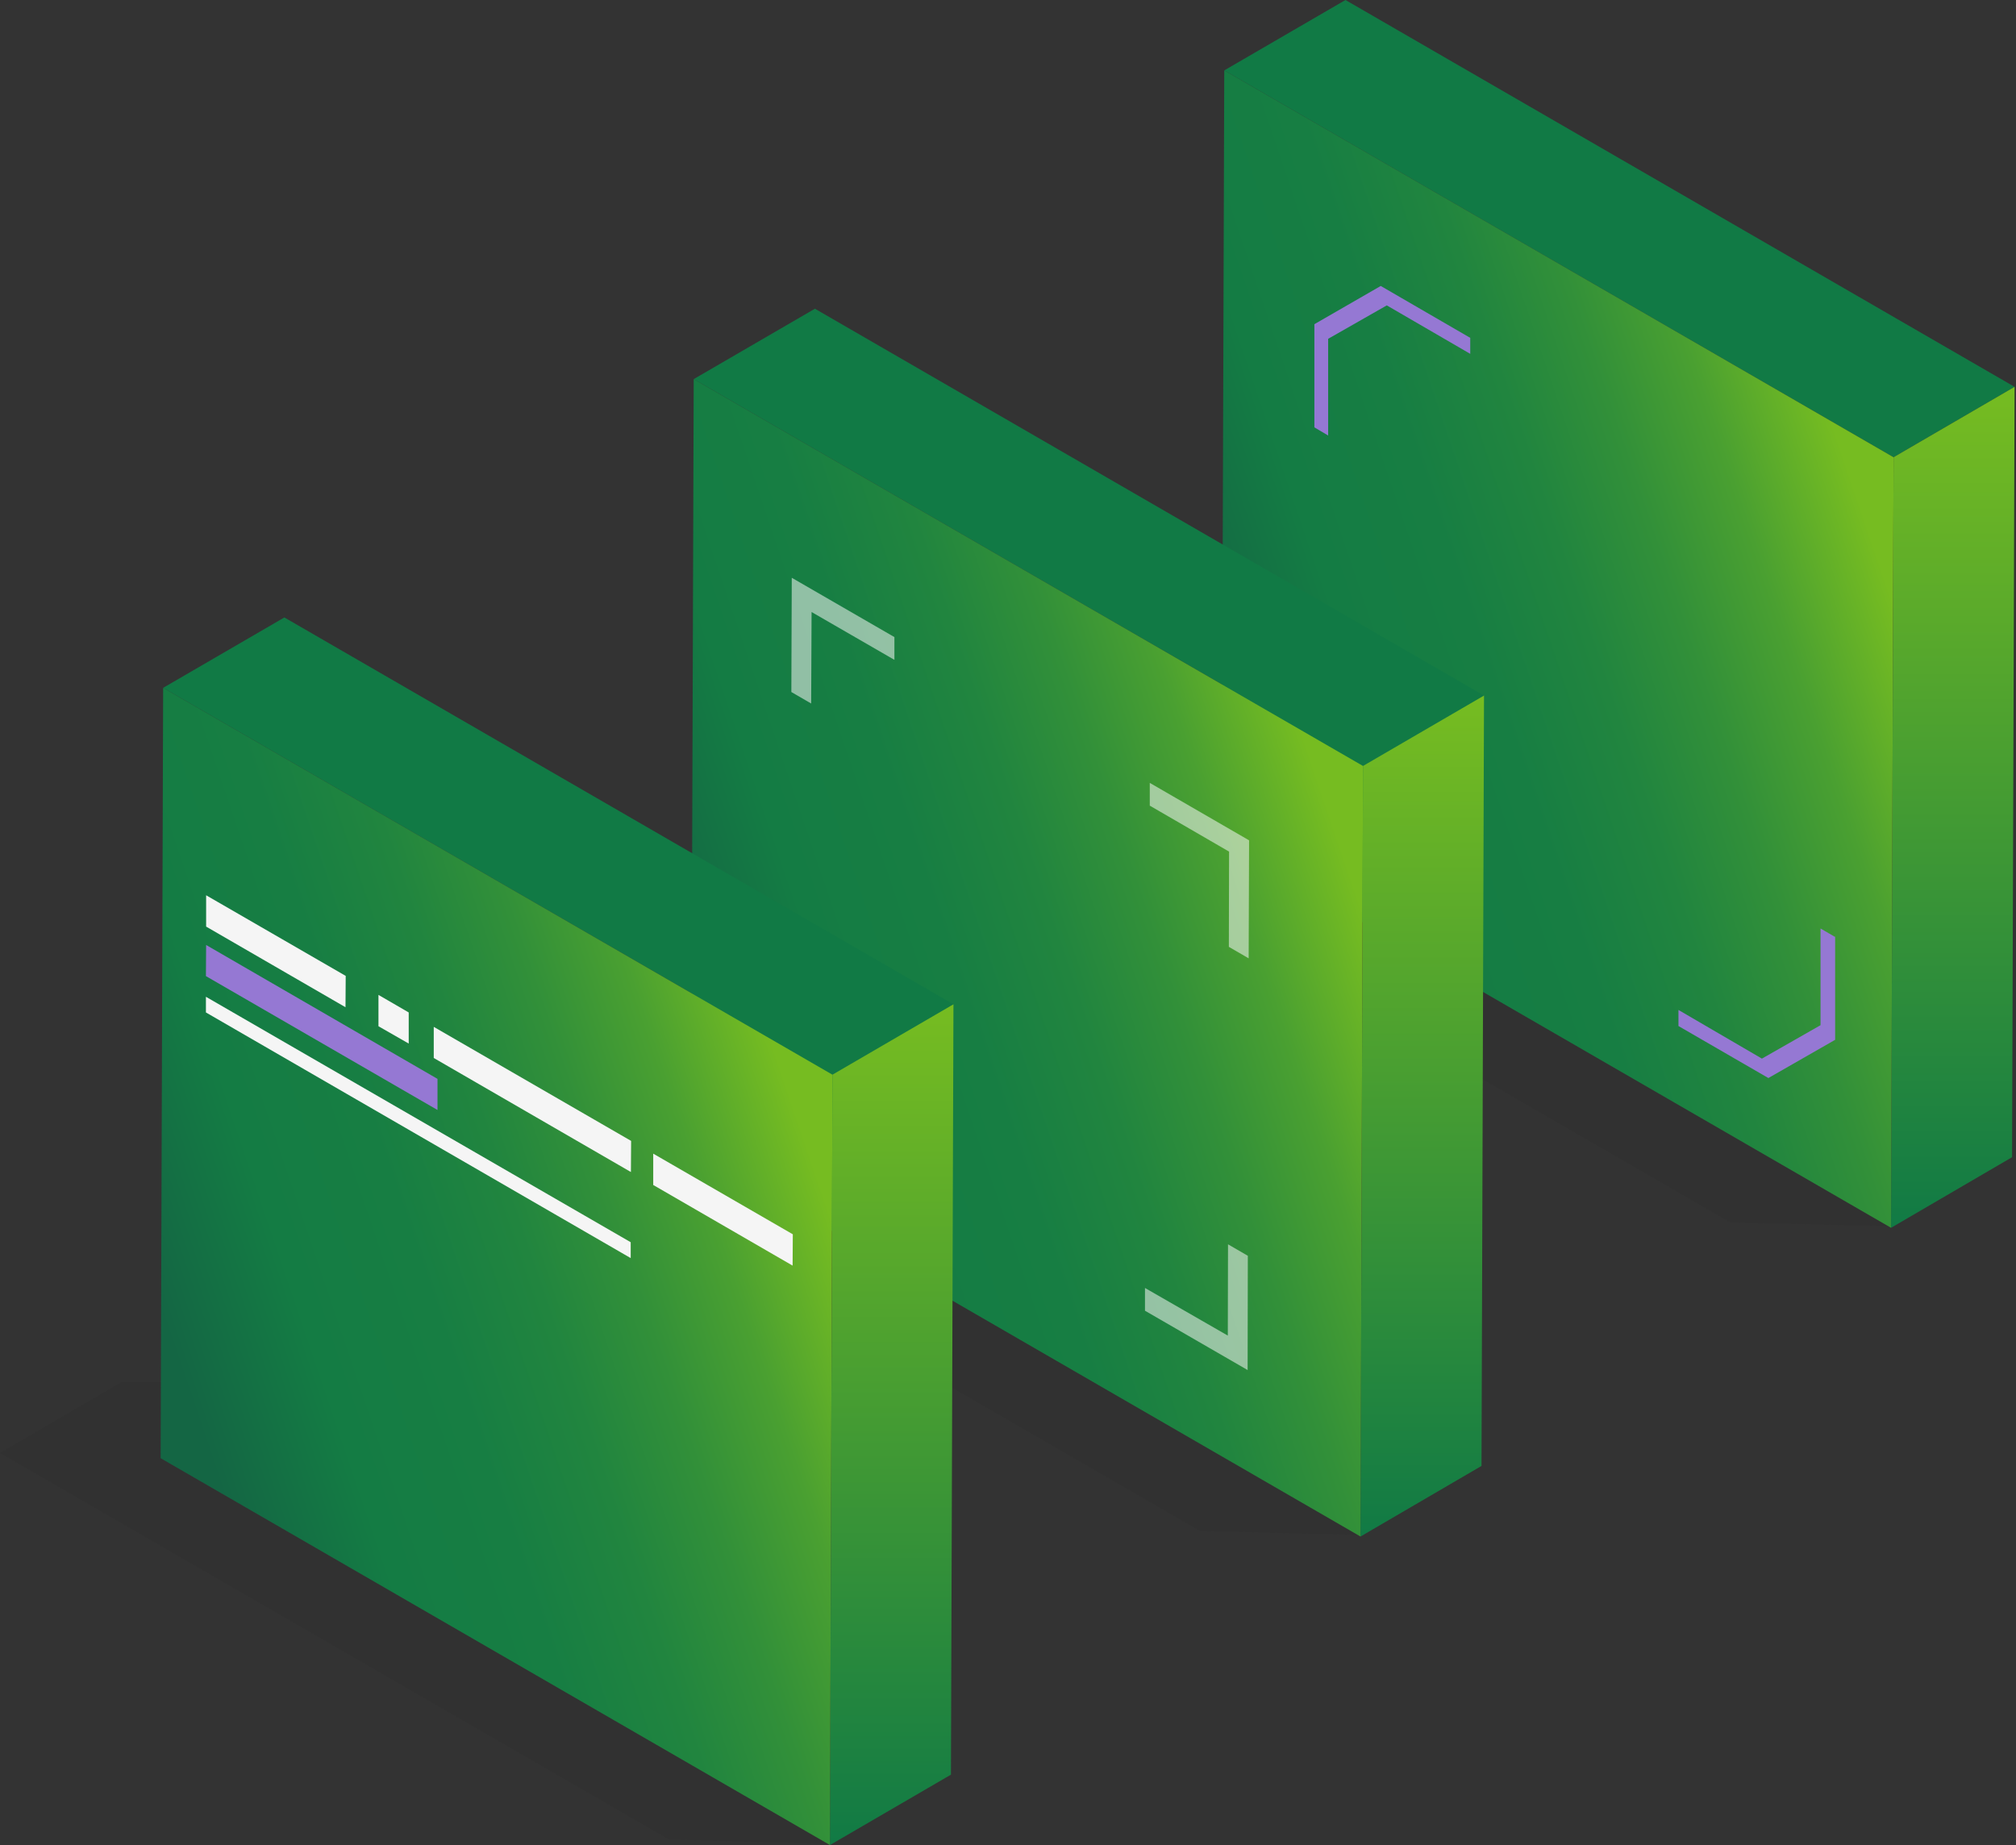 <?xml version="1.0" encoding="UTF-8"?>
<svg width="591px" height="541px" viewBox="0 0 591 541" version="1.1" xmlns="http://www.w3.org/2000/svg" xmlns:xlink="http://www.w3.org/1999/xlink">
    <rect x="0" y="0" width="591" height="541" fill="#333333" stroke="none"/>
    <!-- Generator: Sketch 52.2 (67145) - http://www.bohemiancoding.com/sketch -->
    <title>Green E_1</title>
    <desc>Created with Sketch.</desc>
    <defs>
        <linearGradient x1="50%" y1="100%" x2="50%" y2="0%" id="linearGradient-1">
            <stop stop-color="#117A45" offset="0%"></stop>
            <stop stop-color="#76BC21" offset="100%"></stop>
        </linearGradient>
        <linearGradient x1="10.745%" y1="72.821%" x2="89.255%" y2="27.179%" id="linearGradient-2">
            <stop stop-color="#146644" offset="0%"></stop>
            <stop stop-color="#147C44" offset="20%"></stop>
            <stop stop-color="#177E43" offset="39%"></stop>
            <stop stop-color="#21853F" offset="55%"></stop>
            <stop stop-color="#329039" offset="69%"></stop>
            <stop stop-color="#4AA031" offset="83%"></stop>
            <stop stop-color="#69B426" offset="95%"></stop>
            <stop stop-color="#76BC21" offset="100%"></stop>
        </linearGradient>
        <linearGradient x1="10.745%" y1="72.803%" x2="89.255%" y2="27.179%" id="linearGradient-3">
            <stop stop-color="#146644" offset="0%"></stop>
            <stop stop-color="#147C44" offset="20%"></stop>
            <stop stop-color="#177E43" offset="39%"></stop>
            <stop stop-color="#21853F" offset="55%"></stop>
            <stop stop-color="#329039" offset="69%"></stop>
            <stop stop-color="#4AA031" offset="83%"></stop>
            <stop stop-color="#69B426" offset="95%"></stop>
            <stop stop-color="#76BC21" offset="100%"></stop>
        </linearGradient>
        <linearGradient x1="10.745%" y1="72.816%" x2="89.255%" y2="27.184%" id="linearGradient-4">
            <stop stop-color="#146644" offset="0%"></stop>
            <stop stop-color="#147C44" offset="20%"></stop>
            <stop stop-color="#177E43" offset="39%"></stop>
            <stop stop-color="#21853F" offset="55%"></stop>
            <stop stop-color="#329039" offset="69%"></stop>
            <stop stop-color="#4AA031" offset="83%"></stop>
            <stop stop-color="#69B426" offset="95%"></stop>
            <stop stop-color="#76BC21" offset="100%"></stop>
        </linearGradient>
    </defs>
    <g id="Page-1" stroke="none" stroke-width="1" fill="none" fill-rule="evenodd">
        <g id="Knowledge-Centre-Copy" transform="translate(-784, -953)" fill-rule="nonzero">
            <g id="Green-E_1" transform="translate(784, 953)">
                <polygon id="Shape" fill-opacity="0.1" fill="#201E1E" points="248.99 518.669 63.119 419.956 66.789 405.26 35.474 405.26 0 425.957 196.208 539.305 243.792 540.53 232.538 528.283"></polygon>
                <polygon id="Shape" fill-opacity="0.1" fill="#201E1E" points="404.525 428.162 218.654 329.449 222.385 314.753 191.009 314.753 155.535 335.389 351.743 448.798 399.327 450.023 388.073 437.715"></polygon>
                <polygon id="Shape" fill-opacity="0.1" fill="#201E1E" points="560.06 337.655 374.189 238.943 377.859 224.246 346.544 224.246 311.07 244.944 507.216 358.353 554.861 359.516 543.608 347.269"></polygon>
                <g id="Group" transform="translate(42.813, 0)">
                    <g transform="translate(311.926, 0)" id="Shape">
                        <polygon fill="#117A45" points="39.694 0 235.841 113.409 200.367 134.046 4.159 20.637"></polygon>
                        <polygon fill="url(#linearGradient-1)" points="235.841 113.409 235.107 339.247 199.633 359.945 200.367 134.046"></polygon>
                        <polygon fill="url(#linearGradient-2)" points="200.367 134.046 199.633 359.945 3.425 246.536 4.159 20.637"></polygon>
                    </g>
                    <g transform="translate(159.021, 85.73)" id="Shape">
                        <polygon fill="#117A45" points="1.529 25.413 37.064 4.776 233.211 118.185 197.737 138.822"></polygon>
                        <polygon fill="url(#linearGradient-1)" points="233.211 118.185 232.477 344.024 197.003 364.721 197.737 138.822"></polygon>
                        <polygon fill="url(#linearGradient-3)" points="197.737 138.822 197.003 364.721 0.795 251.312 1.529 25.413"></polygon>
                    </g>
                    <g transform="translate(0, 177.584)" id="Shape">
                        <polygon fill="#117A45" points="5.015 24.066 40.55 3.429 236.697 116.838 201.223 137.475"></polygon>
                        <polygon fill="url(#linearGradient-1)" points="236.697 116.838 235.963 342.676 200.489 363.313 201.223 137.475"></polygon>
                        <polygon fill="url(#linearGradient-4)" points="201.223 137.475 200.489 363.313 4.281 249.904 5.015 24.066"></polygon>
                    </g>
                </g>
                <g id="Group" transform="translate(226.299, 165.337)" fill="#F5F5F5" opacity="0.55">
                    <polygon id="Shape" style="mix-blend-mode: overlay;" points="5.688 37.538 11.498 40.906 11.621 14.084 35.902 28.107 35.902 21.433 5.81 4.042"></polygon>
                    <polygon id="Shape" style="mix-blend-mode: overlay;" points="110.764 64.175 110.764 70.85 134.006 84.322 133.945 112.246 139.755 115.613 139.877 81.015"></polygon>
                    <polygon id="Shape" style="mix-blend-mode: overlay;" points="133.639 226.206 109.358 212.244 109.358 218.919 139.449 236.31 139.51 202.813 133.7 199.446"></polygon>
                </g>
                <g id="Group" transform="translate(59.419, 261.563)" fill="#F5F5F5">
                    <polyline id="Shape" style="mix-blend-mode: overlay;" points="41.927 24.532 1.009 0.895 1.009 10.08 41.865 33.717 41.927 24.532"></polyline>
                    <polyline id="Shape" style="mix-blend-mode: overlay;" points="125.474 102.608 0.948 30.655 0.948 35.248 125.474 107.261 125.474 102.608"></polyline>
                    <polyline id="Shape" style="mix-blend-mode: overlay;" points="125.596 72.908 67.737 39.473 67.737 48.597 125.535 82.032 125.596 72.908"></polyline>
                    <polyline id="Shape" style="mix-blend-mode: overlay;" points="172.997 100.281 132.079 76.644 132.079 85.829 172.936 109.466 172.997 100.281"></polyline>
                    <polyline id="Shape" style="mix-blend-mode: overlay;" points="60.398 35.248 51.529 30.104 51.529 39.29 60.398 44.372 60.398 35.248"></polyline>
                </g>
                <polyline id="Shape" fill="#9578D3" points="128.257 316.284 60.428 277.031 60.367 286.156 128.257 325.408 128.257 316.284"></polyline>
                <path d="M537.797,274.582 L533.699,272.194 L533.699,300.546 L516.513,310.344 L492.048,296.076 L492.048,300.791 L518.409,316.039 L537.981,304.833 L537.981,274.582 M431.07,99.08 L404.77,83.832 L385.32,95.038 L385.32,125.289 L389.357,127.677 L389.357,99.325 L406.544,89.527 L431.008,103.734 L431.008,99.08" id="Shape" fill="#9578D3"></path>
            </g>
        </g>
        <g id="Page"></g>
    </g>
</svg>